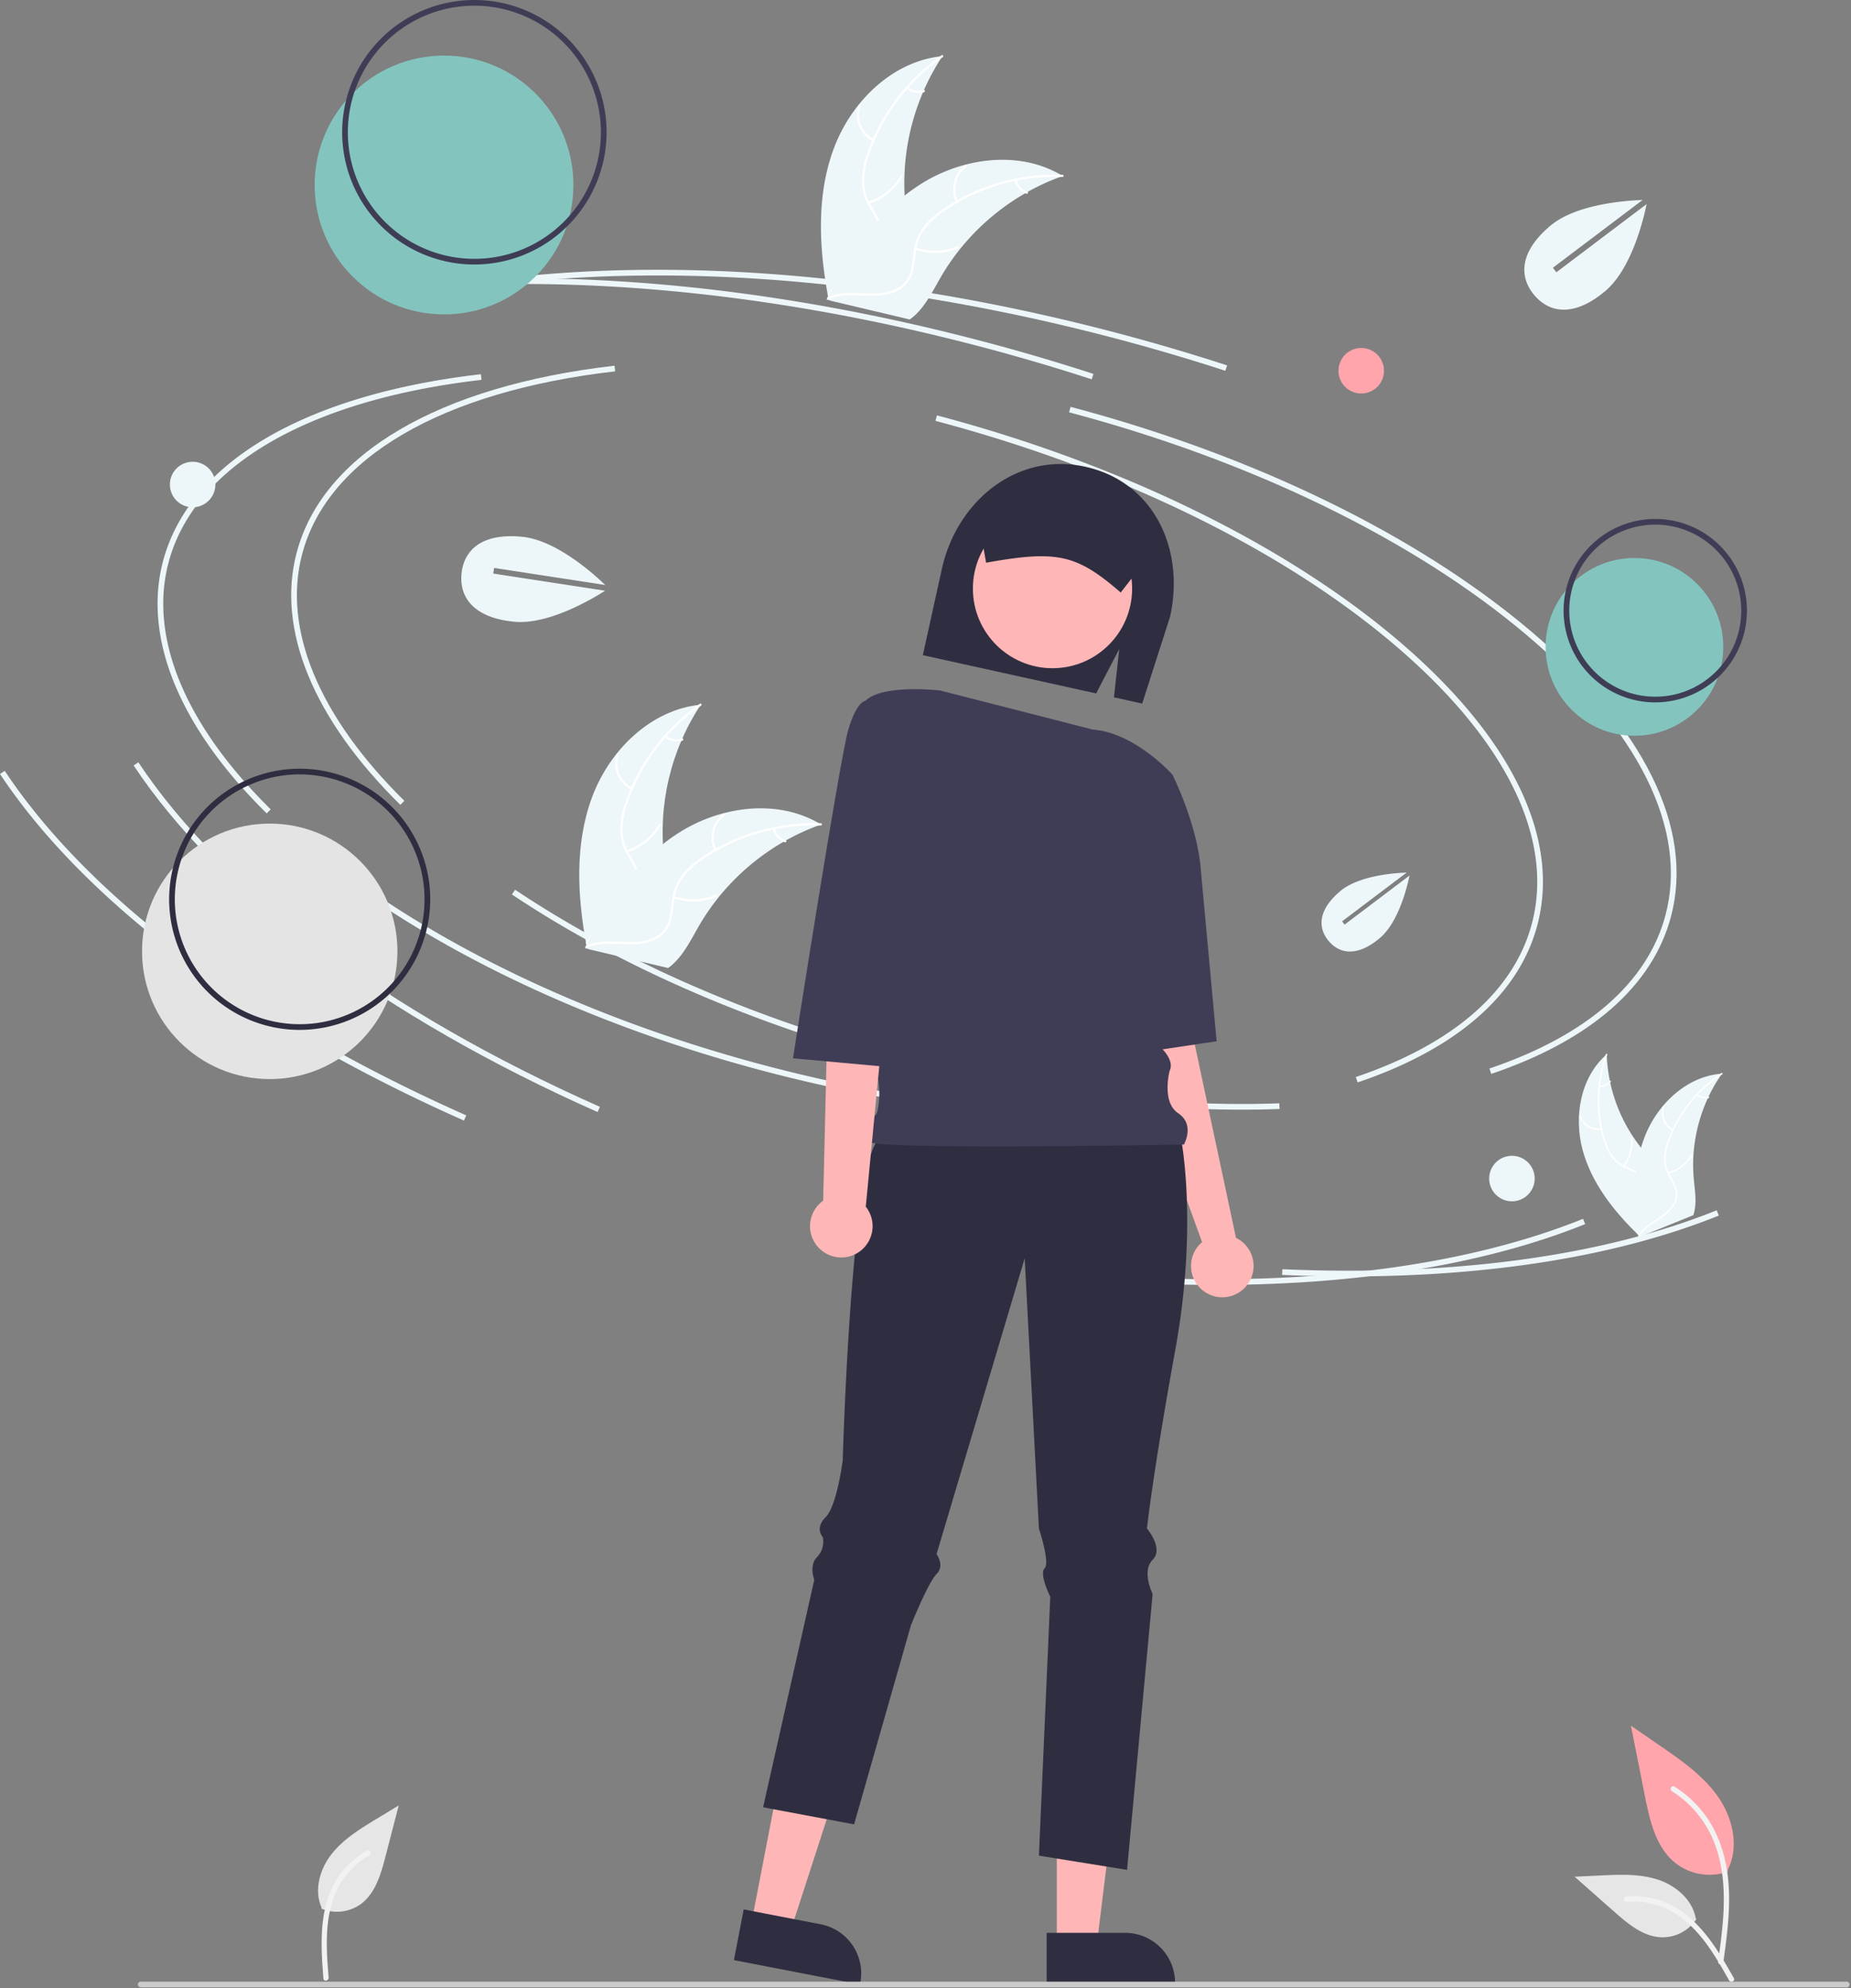 <svg xmlns="http://www.w3.org/2000/svg" xmlns:xlink="http://www.w3.org/1999/xlink" fill="none" viewBox="0 0 651 699"><rect x="0" y="0" width="651" height="699" fill="#808080" stroke="none"/><style><![CDATA[.B{fill:#edf6f9}.C{fill:#fff}.D{fill:#ffb6b6}.E{fill:#2f2e41}.F{fill:#3f3d56}.G{fill:#f2f2f2}]]></style><g clip-path="url(#A)"><g class="B"><path d="M140.808 282.963c-30.666-30.188-43.618-61.682-36.471-88.679 9.172-34.645 49.918-58.599 111.791-65.72l.228 1.987c-61.011 7.022-101.135 30.438-110.085 64.245-6.956 26.273 5.808 57.079 35.94 86.742l-1.403 1.425z"/><use xlink:href="#B"/><use xlink:href="#C"/><path d="M210.173 390.957C134.97 357.603 77.021 314.331 47 269.111l1.666-1.106c29.813 44.907 87.459 87.922 162.318 121.124l-.811 1.828z"/><use xlink:href="#D"/><path d="M430.948 130.357a710.62 710.62 0 0 0-38-11.199C319.374 99.68 247.05 92.765 183.792 99.162l-.201-1.99c63.494-6.419 136.065.513 209.868 20.052a712.27 712.27 0 0 1 38.108 11.232l-.619 1.901zM93.808 285.963c-30.665-30.188-43.617-61.682-36.47-88.679 9.172-34.645 49.918-58.599 111.791-65.72l.228 1.987c-61.011 7.022-101.135 30.438-110.085 64.245-6.956 26.273 5.808 57.079 35.94 86.742l-1.403 1.425zm295.87 107.158c-38.272 0-79.862-5.688-121.173-16.624-51.086-13.525-97.926-33.938-135.457-59.035l1.112-1.662c37.35 24.975 83.983 45.295 134.857 58.763 45.975 12.172 92.294 17.812 133.934 16.324l.072 1.997a369.38 369.38 0 0 1-13.345.237zm87.802-12.577l-.641-1.895c34.23-11.573 55.639-30.216 61.913-53.915 7.976-30.128-9.351-65.089-48.79-98.443-39.639-33.524-96.8-61.341-160.956-78.324l.512-1.934c64.436 17.059 121.875 45.019 161.735 78.731 40.062 33.881 57.618 69.566 49.433 100.481-6.454 24.379-28.311 43.501-63.206 55.299z"/><path d="M163.173 393.957C87.97 360.603 30.021 317.331 0 272.111l1.666-1.106c29.813 44.907 87.458 87.922 162.318 121.124l-.811 1.828zm264.409 57.782a547.68 547.68 0 0 1-23.668-.52l.086-1.998c59.864 2.592 112.683-4.572 152.757-20.721l.748 1.855c-34.958 14.086-79.514 21.384-129.923 21.384zm-43.634-318.382a710.62 710.62 0 0 0-38-11.199c-73.574-19.478-145.898-26.394-209.156-19.996l-.201-1.99c63.494-6.419 136.065.513 209.868 20.052a712.27 712.27 0 0 1 38.108 11.232l-.619 1.901z"/></g><g class="D"><path d="M396.385 313.382l17-2 6 52 15.319 71.808c2.131 1.038 3.869 2.736 4.956 4.842s1.466 4.506 1.079 6.844a11.01 11.01 0 0 1-3.228 6.132c-1.708 1.642-3.901 2.689-6.253 2.985s-4.735-.176-6.797-1.345a10.99 10.99 0 0 1-4.644-5.142 11 11 0 0 1-.65-6.898c.533-2.31 1.797-4.385 3.604-5.918l-15.386-42.308-11-81zm-24.696 370.714h14.006l6.664-54.025h-20.672l.002 54.025z"/></g><path d="M368.117 697.67h45.162v-.571a17.58 17.58 0 0 0-5.148-12.429c-3.297-3.296-7.767-5.148-12.429-5.149h-27.585v18.149z" class="E"/><path d="M264.199 676.457l13.752 2.655 16.788-51.78-20.3-3.919-10.24 53.044z" class="D"/><g class="E"><path d="M258.121 689.11l44.343 8.563.108-.561a17.58 17.58 0 0 0-2.698-13.18c-2.612-3.862-6.651-6.528-11.228-7.413l-27.083-5.23-3.442 17.821zm135.53-460.941l-8.138 15.614-60.951-13.443 6.677-30.273c5.285-23.962 26.472-41.267 50.434-35.982s35.142 28.705 29.857 52.667l-9.822 30.6-9.938-2.192 1.881-16.991zm21.734 172.214s6 30-2 74-10 63-10 63 6 7 2 11 0 12 0 12l-9 97-31-5 4-91s-4-8-2-10-2-14-2-14l-5-95-31 104s3 4 0 7-9 18-9 18l-20 70-32-6 18-80s-2-5 1-8a7.84 7.84 0 0 0 1.863-3.254c.348-1.219.395-2.504.137-3.746 0 0-3-3 1-7s6-20 6-20 3-107 13-113 106 0 106 0z"/></g><path d="M370.168 234.921c15.464 0 28-12.536 28-28s-12.536-28-28-28-28 12.536-28 28 12.536 28 28 28z" class="D"/><g class="F"><path d="M330.708 242.763s-20.324-2.381-26.324 3.619l6 121s-4 3-2 10a28.57 28.57 0 0 1 0 14s-6 7-3 10 111 1 111 1 4-7-2-11-3-15-3-15 2-3-3-8-9-46-9-46l13-50s-13.086-14.771-28.043-15.885l-53.633-13.734z"/><path d="M396.89 273.069l15.493-.688s9 18 10 34l5.507 59.688-35.507 5.312 4.507-98.312z"/></g><path d="M394.157 208.31l10.4-13.382a10.91 10.91 0 0 0-1.465-8.193c-1.552-2.43-4.003-4.147-6.817-4.776l-39.292-8.667c-2.817-.613-5.763-.086-8.193 1.465a10.91 10.91 0 0 0-4.777 6.817l-.022.1 2.814 16.159.494-.088c24.385-4.348 31.331-2.818 46.459 10.226l.399.339z" class="E"/><path d="M289.509 422.123l1.875-78.74 2-56 24 3-12.889 133.845a11 11 0 0 1 2.358 5.935c.181 2.168-.284 4.341-1.338 6.245s-2.647 3.452-4.581 4.449-4.119 1.399-6.281 1.154a11 11 0 0 1-5.864-2.529c-1.661-1.405-2.869-3.271-3.47-5.362a11 11 0 0 1 .094-6.385c.661-2.073 1.923-3.902 3.625-5.258l.471-.355v.001z" class="D"/><path d="M321.891 248.069l-17.507-1.688s-3 0-6 10-19.492 115.688-19.492 115.688l36.493 3.312 6.506-127.312z" class="F"/><path d="M156.166 110.533c25.128 0 45.498-20.37 45.498-45.498s-20.37-45.498-45.498-45.498-45.498 20.37-45.498 45.498 20.37 45.498 45.498 45.498z" fill="#83c5be"/><path d="M166.838 92.996a46.5 46.5 0 0 1-42.959-28.704 46.5 46.5 0 0 1-2.646-26.865c1.794-9.02 6.223-17.305 12.726-23.808A46.5 46.5 0 0 1 157.767.893c9.019-1.794 18.369-.873 26.865 2.646s15.758 9.479 20.868 17.126a46.5 46.5 0 0 1 7.836 25.833 46.55 46.55 0 0 1-46.498 46.498h0zm0-90.996a44.5 44.5 0 0 0-24.722 7.499c-7.317 4.89-13.021 11.839-16.389 19.97s-4.249 17.078-2.532 25.71a44.5 44.5 0 0 0 12.178 22.784c6.223 6.223 14.152 10.461 22.784 12.178a44.5 44.5 0 0 0 45.68-18.921 44.5 44.5 0 0 0 7.499-24.722A44.55 44.55 0 0 0 166.838 2z" class="F"/><path d="M574.83 258.664c17.256 0 31.244-13.988 31.244-31.244s-13.988-31.244-31.244-31.244-31.244 13.988-31.244 31.244 13.989 31.244 31.244 31.244z" fill="#83c5be"/><path d="M582.159 246.935c-6.377 0-12.611-1.891-17.914-5.434a32.25 32.25 0 0 1-11.876-14.471 32.24 32.24 0 0 1-1.834-18.63c1.244-6.254 4.315-12 8.824-16.509a32.25 32.25 0 0 1 16.51-8.825c6.254-1.244 12.738-.605 18.629 1.835a32.25 32.25 0 0 1 14.471 11.876c3.543 5.303 5.434 11.537 5.434 17.914a32.28 32.28 0 0 1-9.454 22.789c-6.045 6.045-14.241 9.445-22.79 9.455zm0-62.488c-5.982 0-11.829 1.774-16.803 5.097s-8.85 8.047-11.139 13.573-2.888 11.607-1.721 17.474a30.25 30.25 0 0 0 23.763 23.763c5.867 1.167 11.948.568 17.474-1.721a30.24 30.24 0 0 0 18.67-27.942c-.009-8.019-3.198-15.706-8.868-21.376s-13.357-8.859-21.376-8.868h0z" class="F"/><path d="M649.502 698.685h-600a1 1 0 0 1-1-1 1 1 0 0 1 1-1h600c.265 0 .52.105.707.293a1 1 0 0 1 .293.707c0 .265-.105.52-.293.707s-.442.293-.707.293z" fill="#cacaca"/><path d="M607.698 658.012a19.48 19.48 0 0 1-9.837.807c-3.294-.58-6.383-1.999-8.969-4.12-6.587-5.528-8.652-14.637-10.332-23.07l-4.97-24.945 10.405 7.165c7.483 5.152 15.134 10.47 20.316 17.933s7.443 17.651 3.28 25.727" fill="#ffa5ab"/><path d="M606.091 689.948c1.31-9.542 2.657-19.206 1.738-28.85-.816-8.565-3.429-16.93-8.749-23.789-2.824-3.634-6.259-6.747-10.153-9.2-1.015-.641-1.95.968-.939 1.606 6.737 4.258 11.948 10.546 14.881 17.956 3.24 8.241 3.76 17.224 3.2 25.978-.338 5.294-1.053 10.553-1.774 15.806a.96.96 0 0 0 .65 1.144c.238.064.491.032.706-.09a.94.94 0 0 0 .438-.56l.002-.001z" class="G"/><path d="M596.664 674.639a14.33 14.33 0 0 1-12.491 6.447c-6.323-.3-11.595-4.713-16.34-8.9l-14.035-12.396 9.289-.444c6.68-.32 13.533-.618 19.9 1.442s12.231 7.018 13.394 13.6" fill="#e6e6e6"/><path d="M609.793 695.434c-6.3-11.156-13.618-23.555-26.685-27.518a29.79 29.79 0 0 0-11.224-1.159c-1.192.1-.894 1.94.3 1.837a27.67 27.67 0 0 1 17.912 4.739c5.051 3.438 8.983 8.217 12.311 13.286 2.039 3.1 3.865 6.341 5.691 9.573.579 1.032 2.285.287 1.695-.758z" class="G"/><path d="M112.999 670.999a14.33 14.33 0 0 0 7.195 1.009 14.35 14.35 0 0 0 6.766-2.649c5.074-3.784 6.976-10.39 8.569-16.515l4.707-18.121-7.949 4.826c-5.717 3.47-11.565 7.055-15.692 12.323s-6.214 12.651-3.495 18.765" fill="#e6e6e6"/><path d="M113.743 695.581c-1.016-12.772-1.882-27.143 6.735-37.736 2.398-2.942 5.337-5.399 8.658-7.237 1.044-.584 1.826 1.108.778 1.69-5.548 3.108-9.857 8.033-12.199 13.945-2.265 5.675-2.853 11.836-2.777 17.899.043 3.71.341 7.418.635 11.119.096 1.18-1.735 1.515-1.83.32z" class="G"/><path d="M94.865 379.373c24.805 0 44.913-20.108 44.913-44.913s-20.108-44.913-44.913-44.913-44.913 20.108-44.913 44.913 20.108 44.913 44.913 44.913z" fill="#e4e4e4"/><path d="M105.4 362.076c-9.081 0-17.958-2.693-25.508-7.738s-13.435-12.216-16.91-20.605-4.384-17.621-2.613-26.528 6.144-17.087 12.566-23.508 14.602-10.793 23.508-12.565 18.138-.862 26.527 2.613 15.561 9.36 20.605 16.91 7.738 16.427 7.738 25.508a45.96 45.96 0 0 1-13.463 32.45c-8.607 8.607-20.277 13.449-32.45 13.463h0zm0-89.826c-8.685 0-17.175 2.576-24.397 7.401a43.91 43.91 0 0 0-16.174 19.707c-3.324 8.024-4.193 16.854-2.499 25.372s5.877 16.343 12.018 22.484a43.91 43.91 0 0 0 22.484 12.018c8.518 1.694 17.348.825 25.372-2.499s14.882-8.952 19.707-16.173a43.92 43.92 0 0 0 7.401-24.397c-.013-11.642-4.644-22.804-12.876-31.037s-19.395-12.863-31.037-12.876h0z" class="E"/><path d="M67.751 178.343a8 8 0 1 0 0-16 8 8 0 1 0 0 16z" class="B"/><path d="M478.751 138.343a8 8 0 1 0 0-16 8 8 0 0 0 0 16z" fill="#ffa5ab"/><g class="B"><path d="M531.751 422.343a8 8 0 1 0 0-16 8 8 0 1 0 0 16zM173.479 201.644l.304-1.978 39.072 5.995c-3.982-3.844-17.168-15.732-29.127-16.937-14.287-1.44-20.572 4.676-21.403 12.918s4.108 15.49 18.395 16.93c12.11 1.221 27.642-8.042 32.095-10.894l-39.336-6.034zM547.368 95.728l-1.206-1.596 31.545-23.823c-5.532.173-23.248 1.334-32.451 9.064-10.996 9.235-10.996 18.005-5.668 24.349s13.966 7.859 24.962-1.376c9.321-7.829 13.513-25.421 14.575-30.601l-31.757 23.984zm-74.483 229.337l-.867-1.149 22.694-17.139c-3.98.124-16.725.959-23.346 6.521-7.911 6.644-7.911 12.954-4.078 17.518s10.048 5.653 17.959-.991c6.705-5.632 9.722-18.289 10.485-22.015l-22.847 17.255zM293.23 52.252c6.149-16.532 20.677-30.817 38.233-32.516-10.555 16.016-15.105 35.249-12.844 54.297.898 7.343 2.662 15.416-1.296 21.665-2.463 3.889-6.803 6.283-11.278 7.363s-9.136.997-13.738.907l-1.031.508c-3.236-17.338-4.194-35.692 1.954-52.224z"/></g><g class="C"><path d="M331.548 20.096c-11.968 8.361-20.998 20.281-25.806 34.066-1.088 2.949-1.704 6.052-1.826 9.193a17.17 17.17 0 0 0 2.32 8.726c1.385 2.499 3.091 4.895 3.845 7.687.364 1.435.421 2.931.167 4.389s-.814 2.847-1.643 4.074c-1.984 3.111-4.969 5.324-7.962 7.386-3.324 2.29-6.812 4.615-8.846 8.212-.246.436-.908.028-.662-.407 3.538-6.258 10.964-8.532 15.506-13.847 2.12-2.48 3.505-5.615 2.85-8.918-.573-2.888-2.33-5.36-3.755-7.879a18.32 18.32 0 0 1-2.586-8.448 27.68 27.68 0 0 1 1.465-9.229 67.4 67.4 0 0 1 9.506-18.795 70.71 70.71 0 0 1 17.06-16.896c.41-.286.773.402.367.686h0z"/><path d="M307.029 49.633c-2.204-1.121-3.937-2.988-4.89-5.269a10.42 10.42 0 0 1-.316-7.181c.153-.476.9-.26.747.216-.702 2.192-.598 4.563.294 6.685s2.514 3.855 4.572 4.886c.447.225.037.886-.407.662zm-1.662 21.273c4.819-1.522 8.887-4.804 11.393-9.192.248-.435.91-.027.662.407-2.616 4.561-6.857 7.968-11.874 9.541-.479.15-.656-.607-.181-.756h0zm13.968-40.28a5.9 5.9 0 0 0 5.505 1.011c.476-.156.654.602.18.756-1.028.327-2.121.398-3.183.205a6.61 6.61 0 0 1-2.909-1.31.4.4 0 0 1-.128-.535.39.39 0 0 1 .241-.174c.1-.024.206-.007.294.046h0z"/></g><path d="M373.779 61.876l-.885.323c-3.954 1.44-7.784 3.199-11.452 5.259a32.58 32.58 0 0 0-.855.479 81.9 81.9 0 0 0-22.916 19.598c-2.528 3.144-4.813 6.475-6.835 9.966-2.793 4.821-5.437 10.27-9.538 13.783-.424.371-.87.716-1.337 1.032l-27.984-6.622c-.056-.047-.114-.088-.17-.135l-1.13-.213.283-.567c.053-.109.112-.216.164-.325.038-.072.075-.144.104-.211.013-.024.025-.048.036-.066.029-.067.064-.127.092-.187l1.679-3.224c4.262-8.224 9.474-15.903 15.536-22.888.184-.206.369-.418.565-.621a75.95 75.95 0 0 1 9.015-8.493 67.11 67.11 0 0 1 5.525-3.945c4.934-3.145 10.331-5.494 15.995-6.962 11.291-2.924 23.391-2.205 33.351 3.57l.757.449z" class="B"/><g class="C"><path d="M373.632 62.217a69.46 69.46 0 0 0-41.114 11.663 29.91 29.91 0 0 0-6.992 6.241c-1.861 2.434-3.035 5.322-3.402 8.364-.399 2.829-.479 5.769-1.559 8.452a10.51 10.51 0 0 1-6.273 5.87c-3.458 1.289-7.173 1.259-10.804 1.103-4.033-.173-8.219-.416-12.008 1.232-.459.199-.742-.525-.284-.724 6.593-2.867 13.891-.211 20.719-1.721 3.186-.704 6.179-2.373 7.644-5.404 1.281-2.651 1.367-5.683 1.746-8.551a18.3 18.3 0 0 1 3.021-8.302 27.65 27.65 0 0 1 6.726-6.486 67.39 67.39 0 0 1 18.906-9.284c7.69-2.422 15.738-3.511 23.795-3.219.498.018.375.786-.121.768h0z"/><path d="M336.273 71.037c-1.085-2.221-1.345-4.756-.733-7.151a10.42 10.42 0 0 1 4.072-5.924c.409-.288.875.334.466.623a9.65 9.65 0 0 0-3.082 12.169c.222.449-.503.73-.723.284h0zm-14.135 15.986a20.09 20.09 0 0 0 14.63-.48c.46-.198.743.526.284.724-4.836 2.067-10.272 2.234-15.226.469-.472-.169-.158-.88.312-.712zm35.403-23.752a5.91 5.91 0 0 0 1.374 2.539 5.9 5.9 0 0 0 2.413 1.583c.474.162.16.874-.311.712a6.61 6.61 0 0 1-4.199-4.551c-.035-.096-.031-.202.01-.295s.116-.168.21-.208a.39.39 0 0 1 .503.22h0z"/></g><path d="M208.23 280.252c6.149-16.532 20.677-30.817 38.233-32.516-10.555 16.016-15.105 35.249-12.844 54.297.898 7.342 2.662 15.416-1.296 21.665-2.463 3.889-6.803 6.283-11.278 7.363s-9.136.997-13.738.907l-1.031.508c-3.236-17.338-4.194-35.692 1.954-52.224z" class="B"/><g class="C"><path d="M246.548 248.096a69.46 69.46 0 0 0-25.806 34.066 29.92 29.92 0 0 0-1.826 9.193c-.019 3.064.782 6.077 2.32 8.726 1.385 2.499 3.091 4.895 3.845 7.687a10.52 10.52 0 0 1 .167 4.39c-.254 1.458-.814 2.847-1.643 4.074-1.984 3.111-4.969 5.323-7.962 7.386-3.324 2.289-6.812 4.615-8.846 8.212-.246.436-.908.028-.662-.407 3.538-6.258 10.964-8.531 15.506-13.847 2.12-2.481 3.505-5.615 2.85-8.918-.573-2.888-2.33-5.361-3.755-7.879a18.32 18.32 0 0 1-2.586-8.448c-.039-3.137.457-6.258 1.465-9.229a67.4 67.4 0 0 1 9.506-18.795 70.7 70.7 0 0 1 17.06-16.896c.41-.286.773.402.367.685h0z"/><path d="M222.029 277.632c-2.204-1.12-3.937-2.988-4.89-5.268a10.42 10.42 0 0 1-.316-7.182c.153-.476.9-.26.747.217-.702 2.192-.598 4.563.294 6.685a9.65 9.65 0 0 0 4.572 4.886c.447.225.037.886-.407.662zm-1.662 21.274c4.819-1.522 8.887-4.804 11.393-9.192.248-.435.91-.027.662.407a20.89 20.89 0 0 1-11.874 9.541c-.479.15-.656-.607-.181-.756zm13.968-40.28c.762.611 1.664 1.024 2.625 1.2a5.9 5.9 0 0 0 2.88-.189c.476-.155.654.602.18.756-1.028.328-2.121.398-3.183.205a6.6 6.6 0 0 1-2.909-1.31.4.4 0 0 1-.128-.535.39.39 0 0 1 .535-.127z"/></g><path d="M288.779 289.876l-.885.323a77.66 77.66 0 0 0-11.452 5.26l-.855.478c-8.786 5.059-16.556 11.704-22.916 19.598-2.527 3.144-4.812 6.476-6.835 9.966-2.792 4.821-5.437 10.27-9.538 13.783-.424.371-.87.716-1.337 1.032l-27.984-6.622c-.056-.047-.114-.088-.17-.135l-1.13-.213.283-.567c.053-.109.112-.216.165-.325.037-.072.074-.144.104-.211.012-.024.024-.048.035-.066.03-.067.064-.127.092-.187l1.679-3.224a117.14 117.14 0 0 1 15.536-22.888c.184-.206.369-.418.565-.621a75.97 75.97 0 0 1 9.015-8.493 67.22 67.22 0 0 1 5.525-3.944c4.934-3.145 10.331-5.495 15.995-6.963 11.291-2.924 23.391-2.205 33.352 3.571l.756.448z" class="B"/><g class="C"><path d="M288.632 290.217c-14.589-.53-28.975 3.551-41.114 11.662-2.644 1.7-5.004 3.806-6.992 6.241a17.16 17.16 0 0 0-3.402 8.364c-.398 2.829-.479 5.77-1.558 8.453a10.5 10.5 0 0 1-2.51 3.605 10.51 10.51 0 0 1-3.764 2.264c-3.458 1.289-7.172 1.259-10.804 1.103-4.033-.173-8.218-.416-12.008 1.232-.459.199-.742-.525-.283-.724 6.593-2.867 13.89-.211 20.718-1.721 3.186-.704 6.179-2.373 7.644-5.404 1.282-2.652 1.367-5.683 1.746-8.552.314-2.972 1.351-5.822 3.021-8.302 1.858-2.528 4.133-4.721 6.727-6.486 5.776-4.067 12.156-7.2 18.905-9.285 7.69-2.422 15.738-3.51 23.795-3.219.499.019.375.787-.12.769h-.001z"/><path d="M251.273 299.037c-1.085-2.221-1.345-4.756-.733-7.151s2.055-4.494 4.072-5.924c.409-.287.875.335.466.623-1.881 1.327-3.225 3.283-3.79 5.515a9.65 9.65 0 0 0 .708 6.654c.222.448-.503.729-.723.283h0zm-14.135 15.986a20.09 20.09 0 0 0 14.63-.48c.46-.198.743.526.284.724-4.836 2.066-10.272 2.234-15.226.468-.472-.168-.158-.88.312-.712h0zm35.403-23.752a5.9 5.9 0 0 0 3.787 4.122c.474.162.16.874-.311.712-1.018-.358-1.933-.96-2.665-1.753s-1.259-1.754-1.534-2.798c-.035-.096-.031-.201.01-.295a.4.4 0 0 1 .21-.208.39.39 0 0 1 .503.22h0z"/></g><path d="M556.575 404.167c-3.138-11.731-.677-25.539 8.5-33.491.459 13.197 5.572 25.807 14.432 35.598 3.431 3.763 7.639 7.592 7.908 12.678.016 3.204-1.2 6.293-3.395 8.627-2.185 2.301-4.655 4.312-7.351 5.985l-.375.697c-8.728-8.443-16.581-18.363-19.719-30.094z" class="B"/><g class="C"><path d="M565.267 370.845a47.82 47.82 0 0 0-.908 29.407 20.62 20.62 0 0 0 2.639 5.888 11.82 11.82 0 0 0 4.781 3.973c1.847.713 3.6 1.648 5.222 2.783a7.24 7.24 0 0 1 1.843 2.397c.439.92.678 1.923.702 2.942-.013 2.517-.532 5.006-1.526 7.319-.953 2.611-1.984 5.306-1.692 8.136.036.343-.498.378-.534.036-.508-4.924 2.754-9.159 3.185-13.954.164-1.105.073-2.233-.265-3.297s-.917-2.038-1.69-2.844c-1.473-1.393-3.444-2.081-5.248-2.927a12.6 12.6 0 0 1-4.818-3.711c-1.272-1.745-2.238-3.694-2.856-5.764-1.466-4.637-2.194-9.476-2.156-14.339a48.67 48.67 0 0 1 2.842-16.284c.116-.324.594-.083.479.239h0z"/><path d="M563.276 397.197a7.18 7.18 0 0 1-4.845-1.009c-1.444-.9-2.521-2.284-3.039-3.905-.104-.328.402-.505.505-.176a6.65 6.65 0 0 0 7.344 4.556c.34-.052.374.482.035.534h0zm7.547 12.603c2.098-2.774 3.073-6.238 2.731-9.7-.034-.343.5-.378.534-.035a14.39 14.39 0 0 1-2.862 10.088c-.209.275-.611-.079-.403-.353h0zm-8.215-28.177c.672.039 1.342-.089 1.952-.373a4.07 4.07 0 0 0 1.542-1.254c.205-.277.606.077.402.353-.447.593-1.032 1.069-1.705 1.384a4.55 4.55 0 0 1-2.155.424.28.28 0 0 1-.192-.068c-.053-.047-.086-.111-.093-.181a.27.27 0 0 1 .066-.194c.047-.053.113-.086.183-.091h0z"/></g><path d="M605.625 377.464l-.368.534c-1.646 2.384-3.094 4.898-4.332 7.517l-.29.609a56.39 56.39 0 0 0-5.051 20.135 54.74 54.74 0 0 0 .135 8.318c.354 3.819 1.042 7.932.14 11.539-.09.377-.203.748-.339 1.112l-18.348 7.437c-.05-.004-.099-.004-.149-.008l-.719.33-.067-.431c-.014-.082-.024-.165-.037-.248-.008-.055-.016-.11-.026-.16-.003-.018-.006-.037-.007-.051-.01-.049-.014-.096-.023-.142l-.342-2.478a80.71 80.71 0 0 1-.402-19.04c.021-.189.04-.382.07-.574.33-2.828.89-5.624 1.675-8.36a46.27 46.27 0 0 1 1.529-4.417 38.41 38.41 0 0 1 6.203-10.283c5.173-6.142 12.251-10.561 20.144-11.289l.604-.05z" class="B"/><g class="C"><path d="M605.678 377.714c-8.401 5.517-14.849 13.542-18.43 22.934-.806 2.008-1.292 4.131-1.437 6.29a11.81 11.81 0 0 0 1.424 6.05c1.046 1.681 1.883 3.483 2.494 5.366.223.995.232 2.025.029 3.024a7.24 7.24 0 0 1-1.211 2.771c-1.526 2.002-3.439 3.678-5.625 4.926-2.332 1.51-4.779 3.042-6.249 5.477-.178.295-.626.002-.448-.293 2.558-4.237 7.713-5.655 10.944-9.224.796-.783 1.403-1.738 1.773-2.792a7.32 7.32 0 0 0 .364-3.288c-.338-1.999-1.498-3.735-2.429-5.496a12.61 12.61 0 0 1-1.613-5.864c.035-2.16.438-4.298 1.191-6.322 1.621-4.585 3.953-8.887 6.911-12.747a48.67 48.67 0 0 1 12.074-11.292c.287-.188.523.292.238.48h0z"/><path d="M588.223 397.556c-1.494-.815-2.65-2.134-3.261-3.722a7.17 7.17 0 0 1-.076-4.948c.115-.325.625-.162.51.163-.527 1.495-.502 3.129.071 4.606a6.65 6.65 0 0 0 3.049 3.453c.303.164.008.61-.293.448h0zm-1.563 14.607c3.346-.952 6.21-3.131 8.021-6.101.18-.295.627-.001.448.293-1.89 3.087-4.875 5.348-8.359 6.332-.333.093-.44-.431-.11-.524h0zm10.406-27.444c.513.435 1.125.737 1.783.877a4.05 4.05 0 0 0 1.986-.073c.331-.098.438.427.109.524-.714.205-1.468.232-2.195.078s-1.406-.482-1.976-.959c-.058-.04-.098-.101-.112-.169s-.002-.141.035-.201.1-.1.169-.115.142-.001.201.038h0z"/></g></g><defs><clipPath id="A"><path d="M0 0h650.502v698.685H0z" class="C"/></clipPath><path id="B" d="M436.678 390.121c-38.272 0-79.862-5.688-121.173-16.624-51.086-13.525-97.926-33.938-135.457-59.035l1.112-1.662c37.35 24.975 83.983 45.295 134.857 58.763 45.975 12.172 92.294 17.812 133.934 16.324l.072 1.997a369.38 369.38 0 0 1-13.345.237z"/><path id="C" d="M524.48 377.544l-.641-1.895c34.23-11.573 55.639-30.216 61.913-53.915 7.976-30.128-9.351-65.089-48.79-98.443-39.639-33.524-96.8-61.341-160.956-78.324l.512-1.934c64.436 17.059 121.875 45.019 161.735 78.731 40.062 33.881 57.618 69.566 49.433 100.481-6.454 24.379-28.311 43.501-63.206 55.299z"/><path id="D" d="M474.582 448.739a547.68 547.68 0 0 1-23.668-.52l.086-1.998c59.864 2.592 112.683-4.572 152.757-20.721l.748 1.855c-34.958 14.086-79.514 21.384-129.923 21.384z"/></defs></svg>